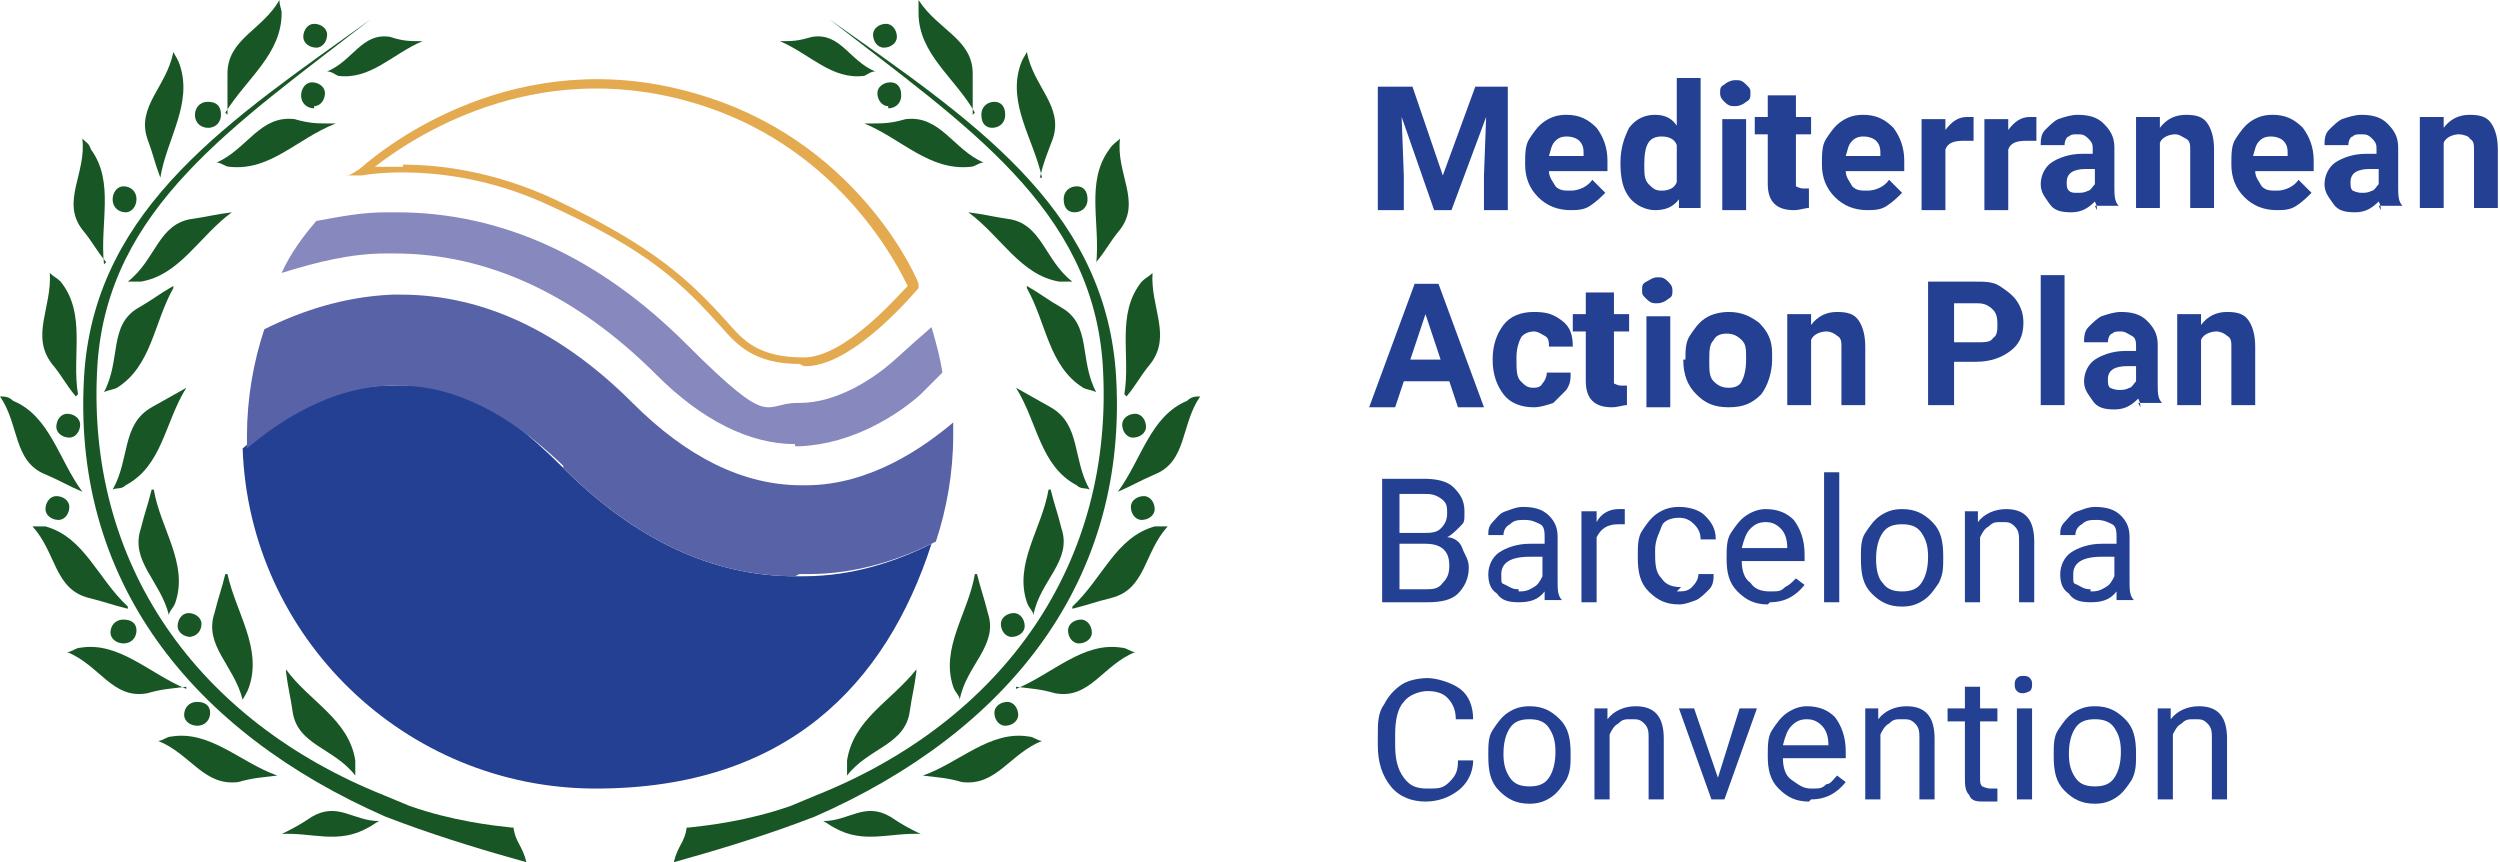 <svg xmlns="http://www.w3.org/2000/svg" id="Calque_2" data-name="Calque 2" viewBox="0 0 115.4 39.8"><defs><style>      .cls-1 {        fill: #e4aa4f;      }      .cls-1, .cls-2, .cls-3, .cls-4, .cls-5, .cls-6 {        stroke-width: 0px;      }      .cls-2 {        fill: #8788bd;      }      .cls-3 {        fill-rule: evenodd;      }      .cls-3, .cls-5 {        fill: #185725;      }      .cls-4 {        fill: #5862a7;      }      .cls-6 {        fill: #234093;      }    </style></defs><g id="Calque_1-2" data-name="Calque 1-2"><polygon class="cls-6" points="65.2 4 66.6 8.1 68.1 4 69.6 4 69.6 9.7 68.5 9.7 68.5 8.1 68.6 5.4 67 9.7 66.2 9.7 64.7 5.4 64.8 8.1 64.8 9.7 63.6 9.7 63.6 4 65.2 4"></polygon><g><path class="cls-6" d="M72.5,9.7c-.6,0-1.1-.2-1.5-.6s-.6-.9-.6-1.5h0c0-.5,0-.9.2-1.2.2-.3.4-.6.7-.8.3-.2.6-.3,1-.3.6,0,1,.2,1.4.6.3.4.5.9.5,1.5v.5h-2.7c0,.3.2.5.3.7.2.2.4.2.7.2.4,0,.8-.2,1-.5l.6.6c-.2.2-.4.4-.7.6s-.6.2-1,.2M72.4,6.3c-.2,0-.4,0-.6.2s-.2.4-.3.7h1.6c0-.3,0-.5-.2-.7-.1-.1-.3-.2-.6-.2"></path><path class="cls-6" d="M74.8,7.5c0-.7.2-1.2.4-1.6.3-.4.7-.6,1.2-.6s.8.2,1,.5v-2.2h1.1v6h-1v-.4c-.3.4-.7.5-1.1.5s-.9-.2-1.2-.6c-.3-.4-.4-.9-.4-1.6M75.9,7.6c0,.4,0,.7.2.9s.3.3.6.3.6-.1.7-.4v-1.7c-.1-.3-.4-.4-.7-.4-.6,0-.8.4-.8,1.3"></path><path class="cls-6" d="M79.4,4.3c0-.2,0-.3.2-.4.1-.1.3-.2.5-.2s.3,0,.5.2.2.2.2.4,0,.3-.2.4c-.1.1-.3.2-.5.2s-.3,0-.5-.2c-.1-.1-.2-.2-.2-.4M80.6,9.7h-1.1v-4.2h1.1v4.2Z"></path><path class="cls-6" d="M82.9,4.4v1h.7v.8h-.7v2.1c0,.2,0,.3,0,.3s.2.1.3.1.2,0,.3,0v.9c-.2,0-.4.1-.7.1-.8,0-1.2-.4-1.2-1.2v-2.3h-.6v-.8h.6v-1h1.1Z"></path><path class="cls-6" d="M86.2,9.7c-.6,0-1.1-.2-1.5-.6s-.6-.9-.6-1.5h0c0-.5,0-.9.2-1.2.2-.3.4-.6.7-.8.3-.2.6-.3,1-.3.6,0,1,.2,1.4.6.3.4.5.9.5,1.5v.5h-2.7c0,.3.2.5.3.7.2.2.4.2.7.2.4,0,.8-.2,1-.5l.6.6c-.2.2-.4.4-.7.6s-.6.2-1,.2M86.1,6.3c-.2,0-.4,0-.6.2s-.2.4-.3.7h1.6c0-.3,0-.5-.2-.7-.1-.1-.3-.2-.6-.2"></path><path class="cls-6" d="M91,6.5c-.2,0-.3,0-.4,0-.4,0-.7.1-.8.4v2.8h-1.1v-4.2h1.1v.5c.3-.4.6-.6,1-.6s.2,0,.3,0v1.1s0,0,0,0Z"></path><path class="cls-6" d="M93.9,6.5c-.2,0-.3,0-.4,0-.4,0-.7.1-.8.4v2.8h-1.1v-4.2h1.1v.5c.3-.4.6-.6,1-.6s.2,0,.3,0v1.1s0,0,0,0Z"></path><path class="cls-6" d="M96.8,9.7c0-.1,0-.2-.1-.4-.3.3-.6.5-1.1.5s-.8-.1-1-.4-.4-.5-.4-.9.2-.8.5-1,.8-.4,1.4-.4h.5v-.2c0-.2,0-.3-.2-.5s-.3-.2-.5-.2-.3,0-.4.1c-.1,0-.2.2-.2.4h-1.1c0-.2,0-.5.2-.7s.4-.4.6-.5c.3-.1.6-.2.9-.2.5,0,.9.1,1.2.4.3.3.5.6.5,1.1v1.8c0,.4,0,.7.2.9h0c0,0-1.1,0-1.1,0h0ZM95.9,8.9c.2,0,.3,0,.5-.1.1,0,.2-.2.3-.3v-.7h-.4c-.6,0-.9.2-.9.6h0c0,.2,0,.3.1.4s.2.1.4.1"></path><path class="cls-6" d="M99.7,5.4v.5c.3-.4.7-.6,1.2-.6s.8.1,1,.4c.2.3.3.7.3,1.2v2.7h-1.1v-2.7c0-.2,0-.4-.2-.5s-.3-.2-.5-.2-.6.1-.7.4v3h-1.1v-4.2s1.1,0,1.1,0Z"></path><path class="cls-6" d="M105.1,9.7c-.6,0-1.1-.2-1.5-.6s-.6-.9-.6-1.5h0c0-.5,0-.9.2-1.2.2-.3.4-.6.7-.8.3-.2.6-.3,1-.3.6,0,1,.2,1.4.6.3.4.5.9.5,1.5v.5h-2.7c0,.3.2.5.3.7.2.2.4.2.7.2.4,0,.8-.2,1-.5l.6.6c-.2.2-.4.4-.7.6s-.6.2-1,.2M104.9,6.3c-.2,0-.4,0-.6.2s-.2.4-.3.7h1.6c0-.3,0-.5-.2-.7-.1-.1-.3-.2-.6-.2"></path><path class="cls-6" d="M109.9,9.7c0-.1,0-.2-.1-.4-.3.3-.6.5-1.1.5s-.8-.1-1-.4-.4-.5-.4-.9.2-.8.5-1,.8-.4,1.4-.4h.5v-.2c0-.2,0-.3-.2-.5s-.3-.2-.5-.2-.3,0-.4.1c-.1,0-.2.2-.2.4h-1.1c0-.2,0-.5.2-.7s.4-.4.6-.5c.3-.1.6-.2.9-.2.5,0,.9.1,1.2.4.3.3.5.6.5,1.1v1.8c0,.4,0,.7.2.9h0c0,0-1.1,0-1.1,0h0ZM109,8.9c.2,0,.3,0,.5-.1.1,0,.2-.2.3-.3v-.7h-.4c-.6,0-.9.2-.9.6h0c0,.2,0,.3.1.4,0,0,.2.1.4.1"></path><path class="cls-6" d="M112.8,5.4v.5c.3-.4.7-.6,1.2-.6s.8.1,1,.4c.2.3.3.7.3,1.2v2.7h-1.1v-2.7c0-.2,0-.4-.2-.5,0-.1-.3-.2-.5-.2s-.6.1-.7.4v3h-1.1v-4.2s1.1,0,1.1,0Z"></path><path class="cls-6" d="M66.9,17.6h-2.1l-.4,1.2h-1.2l2.1-5.7h1.1l2.1,5.7h-1.2l-.4-1.2h0ZM65.1,16.6h1.4l-.7-2.1-.7,2.1h0Z"></path><path class="cls-6" d="M70.7,17.9c.2,0,.4,0,.5-.2.1-.1.2-.3.2-.5h1.1c0,.3,0,.5-.2.8-.2.2-.4.4-.6.6-.3.1-.6.2-.9.2-.6,0-1.1-.2-1.4-.6s-.5-.9-.5-1.6h0c0-.7.2-1.2.5-1.6.3-.4.8-.6,1.4-.6s.9.1,1.3.4.5.7.5,1.2h-1.1c0-.2,0-.4-.2-.5s-.3-.2-.5-.2-.5.1-.6.3-.2.5-.2.9h0c0,.6,0,.9.2,1.1s.3.3.6.3"></path><path class="cls-6" d="M74.5,13.5v1h.7v.8h-.7v2.1c0,.2,0,.3,0,.3s.2.1.3.1.2,0,.3,0v.9c-.2,0-.4.1-.7.1-.8,0-1.2-.4-1.2-1.2v-2.3h-.6v-.8h.6v-1h1.1Z"></path><path class="cls-6" d="M75.8,13.4c0-.2,0-.3.2-.4s.3-.2.5-.2.3,0,.5.2c.1.1.2.2.2.4s0,.3-.2.4c-.1.1-.3.2-.5.2s-.3,0-.5-.2-.2-.2-.2-.4M77.1,18.8h-1.1v-4.2h1.1v4.2Z"></path><path class="cls-6" d="M77.8,16.6c0-.4,0-.8.2-1.1.2-.3.4-.6.7-.8.3-.2.7-.3,1.1-.3.6,0,1,.2,1.4.5.4.4.6.8.6,1.4v.3c0,.6-.2,1.2-.5,1.6-.4.4-.8.6-1.5.6s-1.1-.2-1.5-.6-.6-.9-.6-1.6c0,0,0,0,0,0ZM78.9,16.7c0,.4,0,.7.2.9.2.2.4.3.7.3s.5-.1.6-.3.2-.5.2-1,0-.7-.2-.9-.4-.3-.7-.3-.5.1-.6.3c-.2.2-.2.5-.2,1"></path><path class="cls-6" d="M83.6,14.5v.5c.3-.4.7-.6,1.2-.6s.8.1,1,.4.3.7.3,1.2v2.7h-1.1v-2.7c0-.2,0-.4-.2-.5-.1-.1-.3-.2-.5-.2s-.6.1-.7.4v3h-1.1v-4.2h1.1Z"></path><path class="cls-6" d="M90.2,16.7v2h-1.2v-5.7h2.2c.4,0,.8,0,1.1.2.3.2.6.4.8.7.2.3.3.6.3,1,0,.6-.2,1-.6,1.3s-.9.5-1.6.5h-1,0ZM90.2,15.8h1.1c.3,0,.6,0,.7-.2.2-.1.2-.4.2-.6s0-.5-.2-.7c-.2-.2-.4-.3-.7-.3h-1.1v1.8h0Z"></path><rect class="cls-6" x="94.2" y="12.7" width="1.1" height="6"></rect><path class="cls-6" d="M98.8,18.8c0-.1,0-.2-.1-.4-.3.3-.6.5-1.1.5s-.8-.1-1-.4-.4-.5-.4-.9.2-.8.5-1,.8-.4,1.4-.4h.5v-.2c0-.2,0-.4-.2-.5s-.3-.2-.5-.2-.3,0-.4.1c-.1,0-.2.2-.2.4h-1.1c0-.2,0-.5.2-.7s.4-.4.6-.5c.3-.1.6-.2.9-.2.5,0,.9.1,1.2.4.3.3.5.6.5,1.1v1.8c0,.4,0,.7.2.9h0c0,0-1.1,0-1.1,0h0ZM97.8,18c.2,0,.3,0,.5-.1.1,0,.2-.2.3-.3v-.7h-.4c-.6,0-.9.2-.9.6h0c0,.2,0,.3.1.4,0,0,.2.1.4.1"></path><path class="cls-6" d="M101.6,14.5v.5c.3-.4.7-.6,1.2-.6s.8.1,1,.4.3.7.3,1.2v2.7h-1.1v-2.7c0-.2,0-.4-.2-.5-.1-.1-.3-.2-.5-.2s-.6.1-.7.4v3h-1.1v-4.2h1.1Z"></path><path class="cls-6" d="M63.8,27.8v-5.7h1.9c.6,0,1.1.1,1.4.4.3.3.5.6.5,1.1s0,.5-.2.7-.4.4-.6.5c.3,0,.6.2.7.5s.3.5.3.9c0,.5-.2.9-.5,1.2-.3.3-.8.4-1.4.4h-2,0ZM64.6,24.6h1.1c.3,0,.6,0,.8-.2.2-.2.3-.4.3-.7s0-.5-.3-.7-.5-.2-.8-.2h-1.1v1.8h0ZM64.6,25.2v2h1.2c.3,0,.6,0,.8-.3.2-.2.3-.4.3-.8,0-.7-.4-1-1.1-1,0,0-1.2,0-1.2,0Z"></path><path class="cls-6" d="M71.3,27.8c0,0,0-.2,0-.5-.3.4-.7.5-1.2.5s-.8-.1-1-.4c-.3-.2-.4-.5-.4-.9s.2-.8.5-1c.3-.2.8-.4,1.4-.4h.7v-.3c0-.2,0-.5-.2-.6s-.4-.2-.7-.2-.5,0-.7.2c-.2.1-.3.3-.3.5h-.7c0-.2,0-.4.2-.6.2-.2.3-.4.6-.5.3-.1.5-.2.8-.2.5,0,.9.1,1.2.4s.4.6.4,1v2c0,.4,0,.7.2.9h0c0,0-.8,0-.8,0ZM70.1,27.3c.2,0,.4,0,.7-.2.2-.1.3-.3.4-.5v-.9h-.6c-.9,0-1.3.3-1.3.8s0,.4.2.5c.2.1.3.2.6.2"></path><path class="cls-6" d="M75.1,24.2c-.1,0-.2,0-.4,0-.5,0-.8.2-1,.6v3h-.7v-4.2h.7v.5c.2-.4.6-.6,1-.6s.2,0,.3,0v.7h0Z"></path><path class="cls-6" d="M77.4,27.3c.3,0,.5,0,.7-.2.2-.2.3-.4.3-.6h.7c0,.2,0,.5-.2.7-.2.2-.4.4-.6.5-.3.1-.5.2-.8.2-.6,0-1-.2-1.4-.6s-.5-.9-.5-1.6h0c0-.5,0-.9.2-1.2s.4-.6.7-.8.6-.3,1-.3.9.1,1.2.4c.3.3.5.6.5,1.1h-.7c0-.3-.1-.5-.3-.7-.2-.2-.4-.3-.7-.3s-.7.1-.8.4-.3.6-.3,1.1h0c0,.6,0,1,.3,1.3.2.3.5.4.9.4"></path><path class="cls-6" d="M81.6,27.9c-.6,0-1-.2-1.4-.6s-.5-.9-.5-1.5h0c0-.5,0-.9.2-1.2.2-.3.4-.6.7-.8.3-.2.6-.3.9-.3.6,0,1,.2,1.3.5.3.4.5.9.5,1.6v.3h-2.9c0,.4.1.8.4,1,.2.3.5.4.9.4s.5,0,.7-.2c.2-.1.3-.2.5-.4l.4.3c-.4.5-.9.8-1.6.8M81.5,24.1c-.3,0-.5.1-.7.3s-.3.5-.4.9h2.1c0-.4-.1-.7-.3-.9-.2-.2-.4-.3-.7-.3"></path><rect class="cls-6" x="84.2" y="21.8" width=".7" height="6"></rect><path class="cls-6" d="M85.9,25.7c0-.4,0-.8.2-1.1.2-.3.4-.6.7-.8s.6-.3,1-.3c.6,0,1,.2,1.4.6s.5.9.5,1.6h0c0,.5,0,.8-.2,1.2-.2.3-.4.6-.7.8-.3.2-.6.3-1,.3-.6,0-1-.2-1.4-.6s-.5-.9-.5-1.6h0s0,0,0,0ZM86.6,25.8c0,.5.1.9.3,1.1.2.3.5.4.9.4s.7-.1.9-.4c.2-.3.3-.7.3-1.2s-.1-.8-.3-1.1c-.2-.3-.5-.4-.9-.4s-.7.1-.9.4c-.2.3-.3.7-.3,1.2"></path><path class="cls-6" d="M91.3,23.6v.5c.3-.4.8-.6,1.3-.6.9,0,1.3.5,1.3,1.5v2.8h-.7v-2.8c0-.3,0-.5-.2-.7s-.3-.2-.6-.2-.4,0-.6.2c-.2.1-.3.3-.4.5v3h-.7v-4.2h.7Z"></path><path class="cls-6" d="M97.7,27.8c0,0,0-.2,0-.5-.3.4-.7.5-1.2.5s-.8-.1-1-.4c-.3-.2-.4-.5-.4-.9s.2-.8.5-1c.3-.2.8-.4,1.4-.4h.7v-.3c0-.2,0-.5-.2-.6s-.4-.2-.7-.2-.5,0-.7.2c-.2.1-.3.3-.3.5h-.7c0-.2,0-.4.2-.6.2-.2.3-.4.6-.5.3-.1.5-.2.8-.2.5,0,.9.1,1.2.4s.4.6.4,1v2c0,.4,0,.7.2.9h0c0,0-.8,0-.8,0ZM96.5,27.3c.2,0,.4,0,.7-.2.2-.1.3-.3.4-.5v-.9h-.6c-.9,0-1.3.3-1.3.8s0,.4.2.5c.2.1.3.2.6.2"></path><path class="cls-6" d="M68,35.1c0,.6-.3,1.1-.7,1.4-.4.3-.9.5-1.5.5s-1.2-.2-1.6-.7c-.4-.5-.6-1.1-.6-1.9v-.5c0-.5,0-1,.3-1.4.2-.4.5-.7.8-.9.3-.2.8-.3,1.2-.3s1.1.2,1.5.5c.4.3.6.8.6,1.4h-.8c0-.5-.2-.8-.4-1-.2-.2-.5-.3-.9-.3s-.9.2-1.1.5c-.3.3-.4.9-.4,1.5v.5c0,.6.1,1.1.4,1.5s.6.5,1.1.5.7,0,1-.3.4-.5.4-1h.8Z"></path><path class="cls-6" d="M68.7,34.8c0-.4,0-.8.2-1.1.2-.3.4-.6.7-.8s.6-.3,1-.3c.6,0,1,.2,1.4.6.4.4.5.9.5,1.6h0c0,.5,0,.8-.2,1.2-.2.3-.4.6-.7.8-.3.2-.6.3-1,.3-.6,0-1-.2-1.4-.6-.4-.4-.5-.9-.5-1.6h0s0,0,0,0ZM69.4,34.8c0,.5.1.8.3,1.1.2.3.5.4.9.4s.7-.1.9-.4c.2-.3.3-.7.3-1.2s-.1-.8-.3-1.1-.5-.4-.9-.4-.7.1-.9.4c-.2.3-.3.7-.3,1.2"></path><path class="cls-6" d="M74.2,32.7v.5c.3-.4.8-.6,1.3-.6.9,0,1.3.5,1.3,1.5v2.8h-.7v-2.8c0-.3,0-.5-.2-.7s-.3-.2-.6-.2-.4,0-.6.2c-.2.1-.3.3-.4.5v3h-.7v-4.2h.7Z"></path><polygon class="cls-6" points="79.3 35.9 80.3 32.7 81.1 32.7 79.6 36.9 79 36.9 77.5 32.7 78.2 32.7 79.3 35.9"></polygon><path class="cls-6" d="M83.5,37c-.6,0-1-.2-1.4-.6s-.5-.9-.5-1.5h0c0-.5,0-.9.2-1.2.2-.3.4-.6.7-.8.3-.2.6-.3.9-.3.6,0,1,.2,1.3.5.3.4.5.9.5,1.6v.3h-2.9c0,.4.1.8.4,1s.5.4.9.4.5,0,.7-.2c.2,0,.3-.2.5-.4l.4.3c-.4.5-.9.8-1.6.8M83.4,33.2c-.3,0-.5.1-.7.3s-.3.5-.4.9h2.1c0-.4-.1-.7-.3-.9-.2-.2-.4-.3-.7-.3"></path><path class="cls-6" d="M86.7,32.7v.5c.3-.4.8-.6,1.3-.6.9,0,1.3.5,1.3,1.5v2.8h-.7v-2.8c0-.3,0-.5-.2-.7s-.3-.2-.6-.2-.4,0-.6.2c-.2.1-.3.3-.4.5v3h-.7v-4.2h.7Z"></path><path class="cls-6" d="M91.4,31.7v1h.8v.6h-.8v2.6c0,.2,0,.3.1.4,0,0,.2.1.4.1s.2,0,.3,0v.6c-.2,0-.4,0-.6,0-.3,0-.6,0-.7-.3-.2-.2-.2-.5-.2-.8v-2.6h-.8v-.6h.8v-1h.7Z"></path><path class="cls-6" d="M93,31.6c0-.1,0-.2.1-.3s.2-.1.3-.1.2,0,.3.1.1.2.1.3,0,.2-.1.3c0,0-.2.1-.3.1s-.2,0-.3-.1-.1-.2-.1-.3M93.8,36.9h-.7v-4.2h.7v4.2Z"></path><path class="cls-6" d="M94.8,34.8c0-.4,0-.8.2-1.1.2-.3.4-.6.7-.8s.6-.3,1-.3c.6,0,1,.2,1.4.6s.5.9.5,1.6h0c0,.5,0,.8-.2,1.2-.2.3-.4.6-.7.8-.3.2-.6.3-1,.3-.6,0-1-.2-1.4-.6-.4-.4-.5-.9-.5-1.6h0s0,0,0,0ZM95.5,34.8c0,.5.1.8.3,1.1.2.3.5.4.9.4s.7-.1.9-.4c.2-.3.3-.7.3-1.2s-.1-.8-.3-1.1-.5-.4-.9-.4-.7.1-.9.4c-.2.3-.3.7-.3,1.2"></path><path class="cls-6" d="M100.2,32.7v.5c.3-.4.8-.6,1.3-.6.9,0,1.3.5,1.3,1.5v2.8h-.7v-2.8c0-.3,0-.5-.2-.7s-.3-.2-.6-.2-.4,0-.6.2c-.2.1-.3.3-.4.5v3h-.7v-4.2h.7Z"></path><path class="cls-6" d="M36.7,26.6c-3.8,0-7.4-1.7-10.7-5s-5.2-3.9-8-3.8c-3,0-5.5,1.8-6.8,2.9.3,8.7,7.5,15.7,16.3,15.7s13.4-4.8,15.5-11.3c-1.6.8-3.6,1.5-5.9,1.5h-.4"></path><path class="cls-4" d="M36.7,26.6c-3.8,0-7.4-1.7-10.7-5h0c0,0,0-.1,0-.1-2.5-2.4-5-3.7-7.6-3.7h-.2c-3,0-5.5,1.8-6.8,2.9,0-.2,0-.4,0-.6,0-1.7.3-3.4.8-4.9,1.6-.8,3.6-1.5,5.9-1.6h.4c3.8,0,7.4,1.7,10.7,5,2.5,2.5,5.1,3.8,7.8,3.8h.2c3,0,5.5-1.8,6.8-2.9,0,.2,0,.4,0,.6,0,1.7-.3,3.4-.8,4.9-1.6.8-3.6,1.5-5.9,1.5h-.4"></path><path class="cls-2" d="M36.7,20.5c-2.1,0-4.3-1.1-6.4-3.2-3.7-3.7-7.8-5.6-12.1-5.6h-.4c-1.6,0-3.2.4-4.8.9.4-.9,1-1.7,1.6-2.4,1.1-.2,2.1-.4,3.2-.4h.5c4.9,0,9.4,2.1,13.4,6.1s3.5,2.7,5.1,2.7h.1c1.8,0,3.5-1.2,4.3-1.9l1-.9.8-.7c.2.7.4,1.4.5,2.1l-1,1c-1,.9-3.1,2.3-5.6,2.4h-.2"></path><path class="cls-1" d="M36.9,16.8c-2.1,0-2.9-.9-3.6-1.7h0c-1.8-2-3.3-3.5-7.9-5.6-4.7-2.2-8.7-1.4-8.7-1.4h-.7c0,.1.6-.3.6-.3,1.7-1.5,7.9-6,16.1-3.3,7.1,2.3,9.7,8.5,9.7,8.6h0c0,.1,0,.2,0,.2-.1.1-2.9,3.5-5.1,3.6h-.2M18.6,7.6c1.7,0,4.2.3,7,1.6,4.6,2.2,6.2,3.7,8,5.7h0c.7.8,1.4,1.6,3.5,1.6,1.9,0,4.3-2.8,4.8-3.3-.4-.8-3-6.2-9.4-8.3-7.3-2.4-13,1.1-15.2,2.8.3,0,.8,0,1.3,0"></path><path class="cls-5" d="M23.7,38.2c.1.7.4.8.6,1.6-1.8-.5-3.8-1.1-5.7-1.8l-.8-.3c-8.9-3.9-14.6-10.9-13.9-20.6.6-7.6,6.8-11.6,13.2-16.2-6.3,4.9-12.1,8.7-12.6,15.9-.6,9.3,4.7,16.5,13.2,19.9l1.2.5c2,.7,3.8.9,4.7,1"></path><path class="cls-3" d="M12.8,35.8c-.8.1-1.1.1-1.8.3-1.6.2-2.2-1.3-3.7-1.9.2,0,.4-.2.6-.2,1.8-.3,3.2,1.2,4.9,1.8"></path><path class="cls-3" d="M5.9,28.1c-.8-.2-1-.3-1.8-.5-1.6-.4-1.5-2.1-2.6-3.3.2,0,.4,0,.6,0,1.8.5,2.4,2.4,3.8,3.7"></path><path class="cls-3" d="M3.8,22.7c-.7-.3-1-.5-1.7-.8-1.5-.6-1.2-2.3-2.1-3.6.2,0,.4,0,.6.2,1.7.7,2.1,2.7,3.2,4.2"></path><path class="cls-3" d="M3.5,18.3c-.5-.6-.6-.9-1.1-1.5-1-1.3,0-2.6-.1-4.2.2.2.3.2.5.4,1.2,1.5.5,3.4.8,5.2"></path><path class="cls-3" d="M4.9,12.1c-.5-.6-.6-.9-1.1-1.5-1-1.3.2-2.6,0-4.2.2.2.3.2.4.5,1.1,1.5.4,3.4.6,5.3"></path><path class="cls-3" d="M7.4,8.2c-.3-.8-.3-1-.6-1.8-.5-1.5.9-2.4,1.2-4,.1.2.2.3.3.6.6,1.8-.6,3.4-.9,5.2"></path><path class="cls-3" d="M10.5,5.3c0-.8,0-1.1,0-1.9,0-1.6,1.6-2,2.4-3.4,0,.3.1.4.1.6,0,1.9-1.6,3-2.6,4.6"></path><path class="cls-5" d="M9.1,33.5c-.3,0-.6-.2-.6-.5,0-.3.2-.6.6-.6s.6.2.6.5c0,.3-.2.6-.6.6"></path><path class="cls-5" d="M5.7,29.7c-.3,0-.6-.2-.6-.5s.2-.6.6-.6.6.2.6.5-.2.6-.6.6"></path><path class="cls-5" d="M2.7,24c-.3,0-.6-.2-.6-.5,0-.3.2-.6.5-.6.3,0,.6.2.6.5,0,.3-.2.6-.5.6"></path><path class="cls-5" d="M3.2,20.2c-.3,0-.6-.2-.6-.5,0-.3.2-.6.5-.6s.6.2.6.5c0,.3-.2.6-.5.6"></path><path class="cls-3" d="M8.6,31.7c-.8.1-1.1.1-1.8.3-1.6.3-2.2-1.3-3.7-1.9.2,0,.4-.2.6-.2,1.8-.3,3.2,1.2,4.9,1.9"></path><path class="cls-3" d="M13.2,31c.1.8.2,1.1.3,1.8.2,1.6,1.9,1.7,2.9,3,0-.3,0-.4,0-.7-.3-1.9-2.1-2.7-3.2-4.2"></path><path class="cls-3" d="M10.4,26.5c-.2.8-.3,1-.5,1.8-.5,1.5.9,2.4,1.3,4,.1-.2.2-.3.3-.6.6-1.8-.6-3.4-1-5.2"></path><path class="cls-3" d="M7,22.6c-.2.8-.3,1-.5,1.8-.5,1.5.9,2.4,1.3,4,0-.2.2-.3.3-.6.6-1.8-.7-3.4-1-5.2"></path><path class="cls-3" d="M8.6,17.9c-.7.4-.9.5-1.6.9-1.4.8-1,2.4-1.8,3.8.2-.1.4,0,.6-.2,1.7-.9,1.8-2.9,2.8-4.5"></path><path class="cls-3" d="M8,13.2c-.7.4-.9.6-1.6,1-1.4.8-.8,2.4-1.6,3.9.2-.1.4-.1.6-.2,1.6-1,1.7-3,2.6-4.6"></path><path class="cls-3" d="M10.7,9.8c-.8.1-1.1.2-1.8.3-1.6.2-1.7,1.9-3,2.9.2,0,.4,0,.6,0,1.8-.3,2.7-2.1,4.2-3.2"></path><path class="cls-5" d="M5.8,9.8c-.3,0-.6-.2-.6-.6,0-.3.2-.6.5-.6s.6.2.6.6c0,.3-.2.6-.5.6"></path><path class="cls-3" d="M15.4,5.7c-.8,0-1.1,0-1.8-.2-1.6-.2-2.2,1.4-3.6,2,.2,0,.4.2.6.2,1.9.2,3.1-1.3,4.9-2"></path><path class="cls-3" d="M19.5,1.9c-.6,0-.9,0-1.5-.2-1.3-.2-1.7,1.1-2.9,1.6.2,0,.3.1.5.2,1.5.2,2.5-1,3.9-1.6"></path><path class="cls-5" d="M9.6,5.9c-.3,0-.6-.2-.6-.6,0-.3.2-.6.6-.6s.6.2.6.6c0,.3-.2.6-.6.6"></path><path class="cls-5" d="M8.8,29.4c-.3,0-.6-.2-.6-.5s.2-.6.5-.6.6.2.6.5c0,.3-.2.6-.6.6"></path><path class="cls-5" d="M14.5,5c-.3,0-.6-.2-.6-.6,0-.3.2-.6.5-.6s.6.2.6.5-.2.6-.5.6"></path><path class="cls-5" d="M14.6,2.2c-.3,0-.6-.2-.6-.5,0-.3.2-.6.5-.6s.6.2.6.5c0,.3-.2.6-.5.6"></path><path class="cls-3" d="M13,38.5c.6-.3.8-.4,1.4-.8,1.2-.7,1.9.2,3.1.2-.2.1-.3.2-.5.3-1.4.8-2.6.2-4.1.3"></path><path class="cls-5" d="M31.7,38.2c-.1.7-.4.8-.6,1.6,1.8-.5,3.8-1.1,5.7-1.8l.8-.3c8.9-3.9,14.6-10.9,13.9-20.6-.6-7.6-6.7-11.6-13.2-16.2,6.3,4.9,12.1,8.7,12.6,15.9.6,9.3-4.7,16.5-13.2,19.9l-1.2.5c-2,.7-3.8.9-4.7,1"></path><path class="cls-3" d="M42.6,35.8c.8.1,1.1.1,1.8.3,1.6.2,2.2-1.3,3.7-1.9-.2,0-.4-.2-.6-.2-1.8-.3-3.2,1.2-4.9,1.8"></path><path class="cls-3" d="M49.5,28.1c.8-.2,1-.3,1.8-.5,1.6-.4,1.5-2.1,2.6-3.3-.2,0-.4,0-.6,0-1.8.5-2.4,2.4-3.8,3.7"></path><path class="cls-3" d="M51.6,22.7c.7-.3,1-.5,1.7-.8,1.5-.6,1.2-2.3,2.1-3.6-.2,0-.4,0-.6.2-1.7.7-2.1,2.7-3.2,4.2"></path><path class="cls-3" d="M52,18.3c.5-.6.6-.9,1.1-1.5,1-1.3,0-2.6.1-4.2-.2.2-.3.2-.5.4-1.2,1.5-.5,3.4-.8,5.2"></path><path class="cls-3" d="M50.6,12.1c.5-.6.6-.9,1.1-1.5,1-1.3-.2-2.6,0-4.2-.2.2-.3.2-.5.5-1.1,1.5-.4,3.4-.6,5.3"></path><path class="cls-3" d="M48,8.2c.2-.8.3-1,.6-1.8.5-1.5-.9-2.4-1.2-4-.1.2-.2.3-.3.6-.6,1.8.6,3.4,1,5.2"></path><path class="cls-3" d="M44.9,5.3c0-.8,0-1.1,0-1.9,0-1.6-1.6-2-2.5-3.4,0,.3,0,.4,0,.6,0,1.9,1.7,3,2.6,4.6"></path><path class="cls-5" d="M46.4,33.5c.3,0,.6-.2.6-.5s-.2-.6-.5-.6-.6.2-.6.5c0,.3.2.6.5.6"></path><path class="cls-5" d="M49.8,29.7c.3,0,.6-.2.6-.5s-.2-.6-.5-.6-.6.2-.6.5c0,.3.2.6.5.6"></path><path class="cls-5" d="M52.7,24c.3,0,.6-.2.6-.5s-.2-.6-.5-.6c-.3,0-.6.2-.6.5s.2.6.5.6"></path><path class="cls-5" d="M52.3,20.2c.3,0,.6-.2.6-.5s-.2-.6-.5-.6-.6.2-.6.5c0,.3.2.6.5.6"></path><path class="cls-3" d="M46.9,31.7c.8.1,1.1.1,1.8.3,1.6.3,2.2-1.3,3.7-1.9-.2,0-.4-.2-.6-.2-1.8-.3-3.2,1.2-4.9,1.9"></path><path class="cls-3" d="M42.3,31c-.1.8-.2,1.1-.3,1.8-.2,1.6-1.9,1.7-2.9,3,0-.3,0-.4,0-.7.3-1.9,2-2.7,3.2-4.2"></path><path class="cls-3" d="M45.1,26.5c.2.8.3,1,.5,1.8.5,1.5-1,2.4-1.3,4,0-.2-.2-.3-.3-.6-.6-1.8.7-3.4,1-5.2"></path><path class="cls-3" d="M48.5,22.6c.2.8.3,1,.5,1.8.5,1.5-1,2.4-1.3,4,0-.2-.2-.3-.3-.6-.6-1.8.7-3.4,1-5.2"></path><path class="cls-3" d="M46.9,17.9c.7.4.9.5,1.6.9,1.4.8,1,2.4,1.8,3.8-.2-.1-.4,0-.6-.2-1.7-.9-1.8-2.9-2.8-4.5"></path><path class="cls-3" d="M47.4,13.2c.7.4.9.6,1.6,1,1.4.8.8,2.4,1.6,3.9-.2-.1-.4-.1-.6-.2-1.6-1-1.7-3-2.6-4.6"></path><path class="cls-3" d="M44.7,9.8c.8.1,1.1.2,1.8.3,1.6.2,1.7,1.9,3,2.9-.2,0-.4,0-.6,0-1.8-.3-2.7-2.1-4.2-3.2"></path><path class="cls-5" d="M49.6,9.8c.3,0,.6-.2.6-.6s-.2-.6-.5-.6-.6.2-.6.6.2.6.5.6"></path><path class="cls-3" d="M40,5.7c.8,0,1.1,0,1.8-.2,1.6-.2,2.2,1.4,3.6,2-.2,0-.4.2-.6.2-1.9.2-3.2-1.3-4.9-2"></path><path class="cls-3" d="M36,1.9c.6,0,.8,0,1.5-.2,1.3-.2,1.7,1.1,2.9,1.6-.2,0-.3.1-.5.2-1.5.2-2.5-1-3.9-1.6"></path><path class="cls-5" d="M45.8,5.9c.3,0,.6-.2.6-.6s-.2-.6-.5-.6-.6.2-.6.6.2.6.5.6"></path><path class="cls-5" d="M46.7,29.4c.3,0,.6-.2.6-.5s-.2-.6-.5-.6-.6.2-.6.5c0,.3.2.6.5.6"></path><path class="cls-5" d="M41,5c.3,0,.6-.2.6-.6s-.2-.6-.5-.6-.6.2-.6.5c0,.3.2.6.5.6"></path><path class="cls-5" d="M40.8,2.2c.3,0,.6-.2.6-.5,0-.3-.2-.6-.5-.6s-.6.2-.6.5c0,.3.2.6.5.6"></path><path class="cls-3" d="M42.5,38.5c-.6-.3-.8-.4-1.4-.8-1.2-.7-1.9.2-3.1.2.2.1.3.2.5.3,1.4.8,2.6.2,4.1.3"></path></g></g></svg>